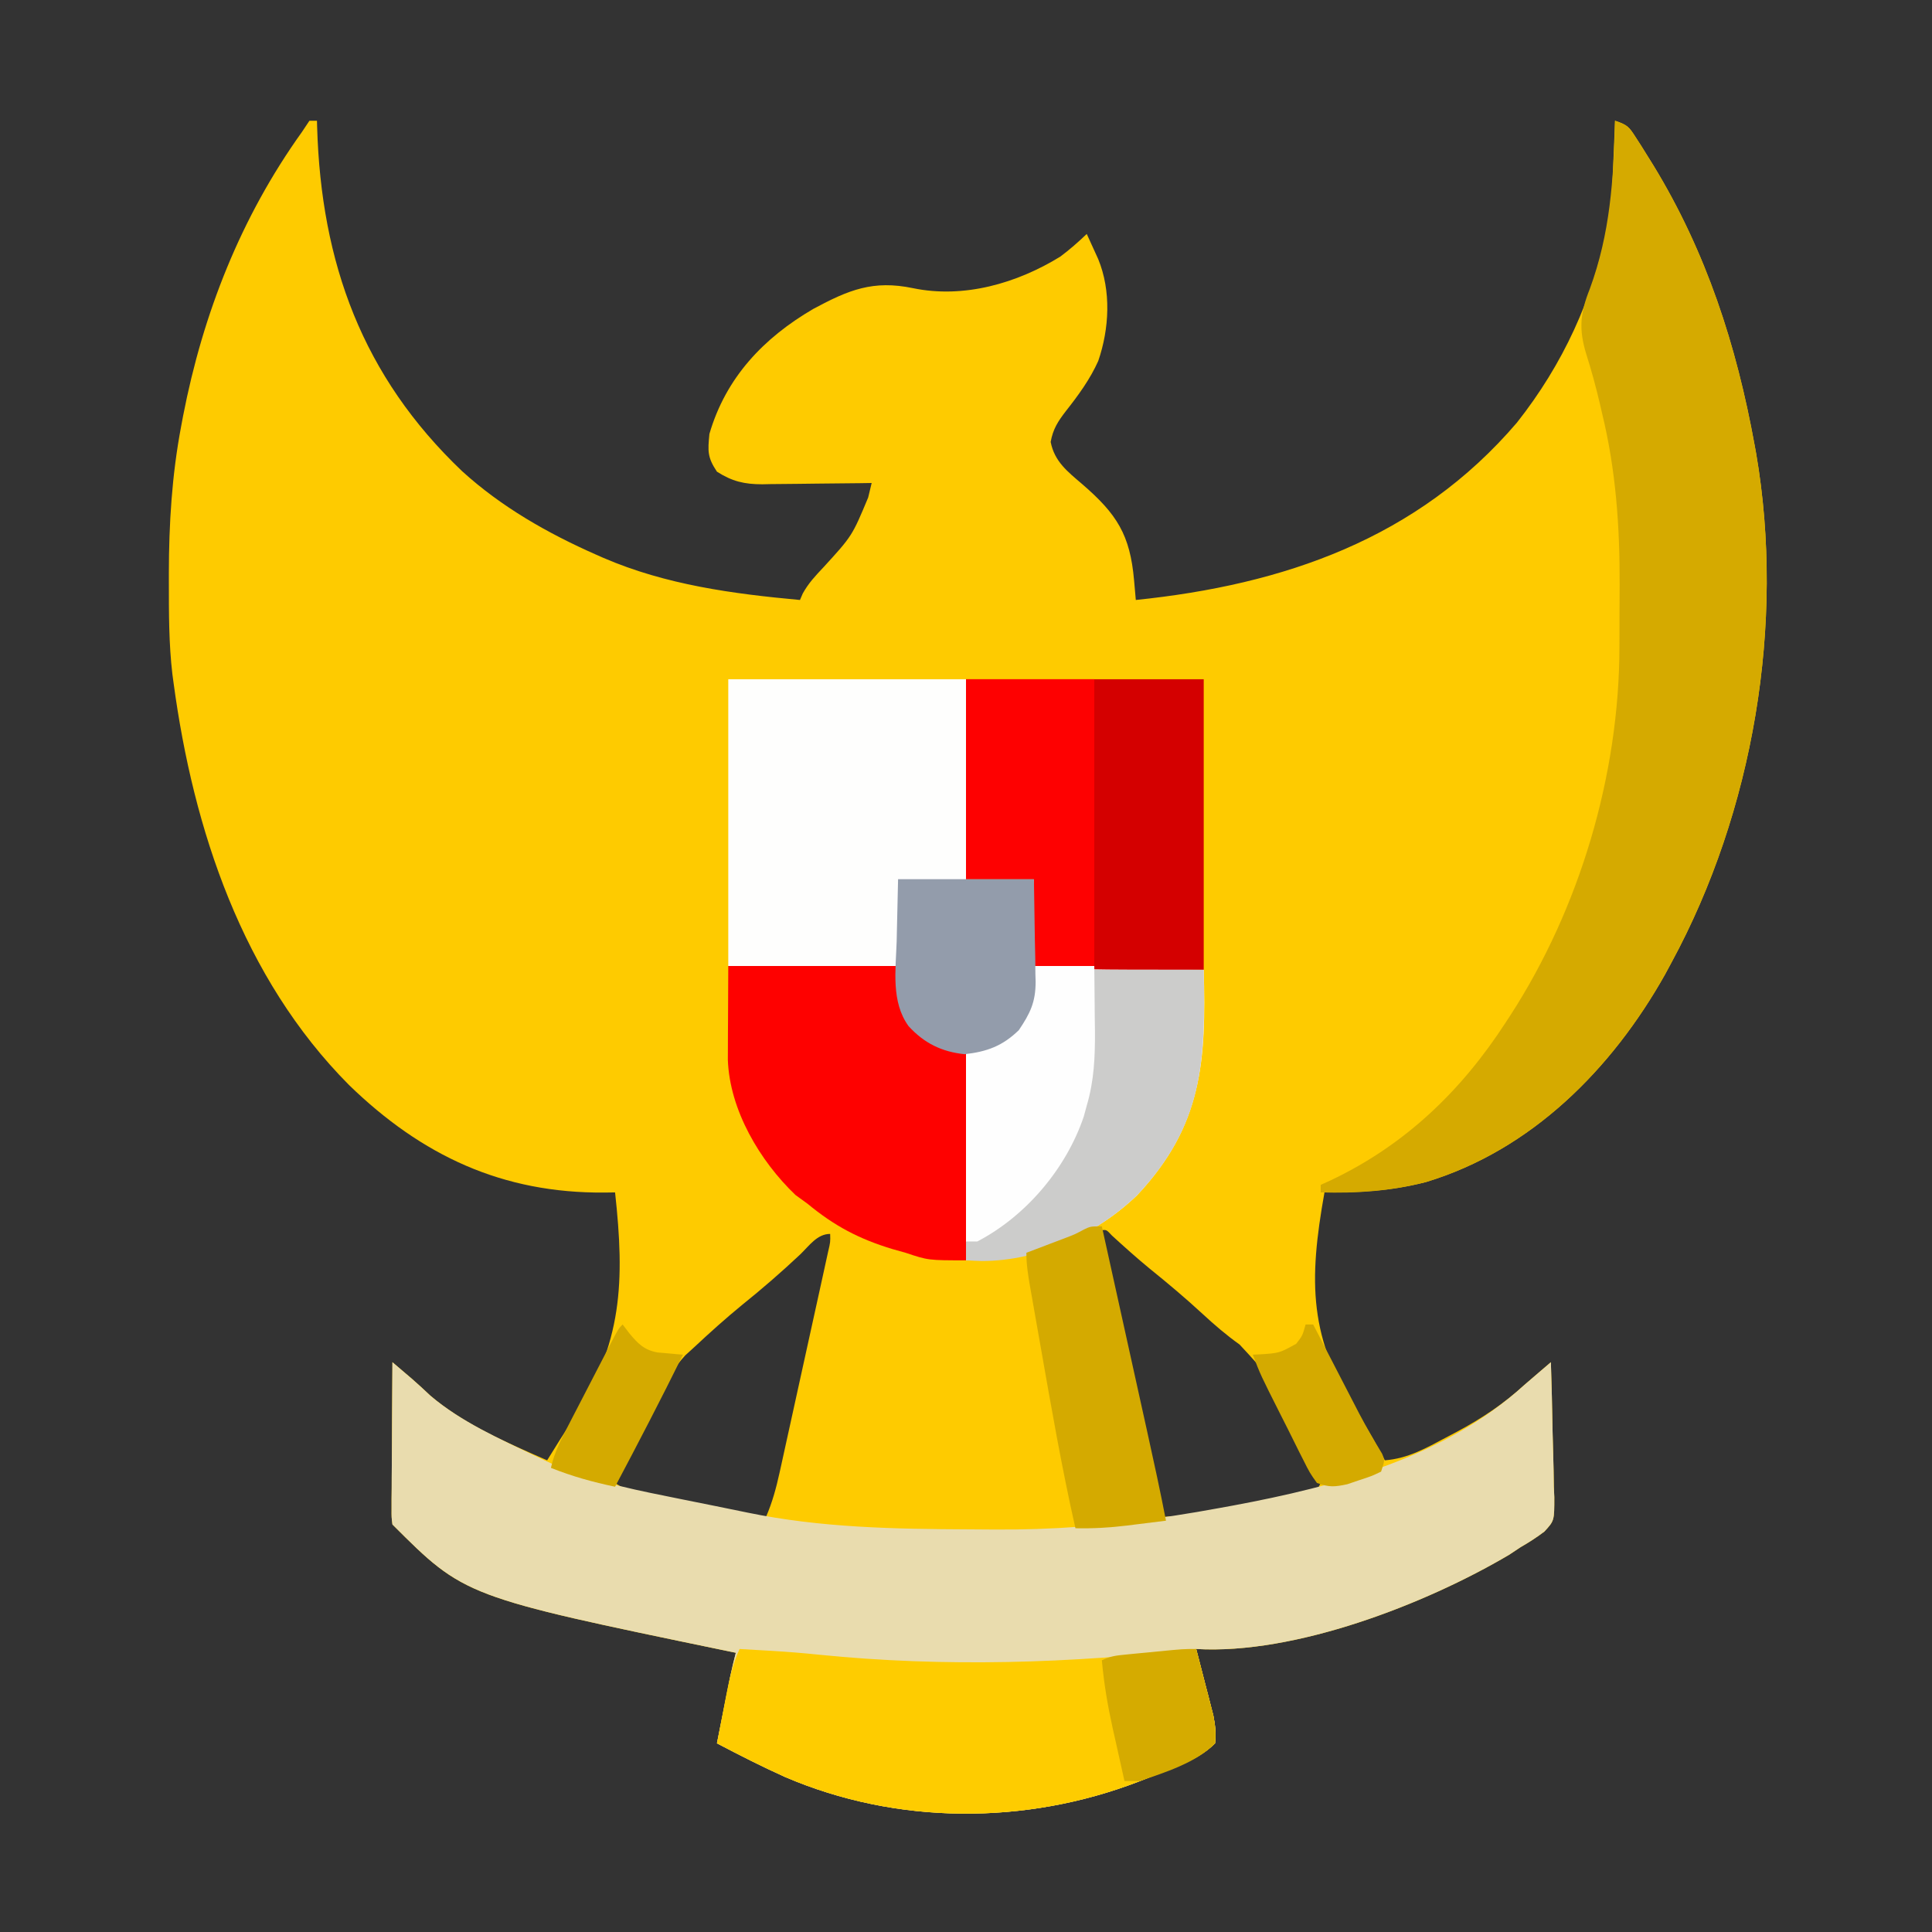 <?xml version="1.0" encoding="UTF-8"?>
<svg version="1.1" xmlns="http://www.w3.org/2000/svg" width="512" height="512">
<rect width="100%" height="100%" fill="#333333" stroke="none"/>
<path d="M0 0 C0.66 0 1.32 0 2 0 C2.015 0.552 2.029 1.105 2.044 1.674 C3.099 37.671 14.052 67.736 40.457 92.863 C50.881 102.352 63.16 109.336 76 115 C76.639 115.282 77.277 115.564 77.936 115.855 C94.506 122.992 112.157 125.362 130 127 C130.364 126.155 130.364 126.155 130.734 125.293 C132.247 122.553 134.099 120.585 136.25 118.312 C143.822 110.032 143.822 110.032 148.074 99.85 C148.38 98.58 148.685 97.309 149 96 C147.971 96.016 146.942 96.031 145.882 96.048 C142.047 96.102 138.212 96.136 134.376 96.165 C132.719 96.18 131.063 96.2 129.406 96.226 C127.018 96.263 124.631 96.28 122.242 96.293 C121.508 96.308 120.773 96.324 120.016 96.34 C115.258 96.341 112.015 95.568 108 93 C105.449 89.173 105.565 87.569 106 83 C110.345 68.065 120.371 57.53 133.574 49.84 C142.909 44.826 149.374 42.165 159.953 44.367 C173.418 47.164 187.502 43.082 199 36 C201.516 34.116 203.721 32.175 206 30 C206.65 31.415 207.295 32.832 207.938 34.25 C208.297 35.039 208.657 35.828 209.027 36.641 C212.51 45.087 211.984 55.111 209.047 63.66 C206.872 68.521 203.781 72.737 200.5 76.906 C198.377 79.657 197.058 81.675 196.438 85.125 C197.459 90.346 200.933 92.983 204.812 96.312 C214.007 104.252 217.482 109.746 218.539 121.762 C218.626 122.745 218.713 123.728 218.803 124.741 C218.901 125.859 218.901 125.859 219 127 C258.203 122.958 293.664 110.812 320 80 C332.207 64.541 340.142 47.271 344 28 C344.186 27.095 344.371 26.19 344.562 25.258 C345.216 20.395 345.37 15.525 345.562 10.625 C345.606 9.603 345.649 8.581 345.693 7.527 C345.799 5.018 345.901 2.509 346 0 C349.381 1.127 349.716 1.643 351.566 4.516 C352.047 5.261 352.528 6.007 353.023 6.775 C353.531 7.592 354.039 8.408 354.562 9.25 C355.092 10.1 355.621 10.949 356.167 11.825 C370.223 34.858 378.195 59.55 383 86 C383.133 86.724 383.266 87.449 383.402 88.195 C391.134 133.196 382.634 183.073 361 223 C360.424 224.069 359.848 225.137 359.254 226.238 C345.204 251.256 323.869 272.794 295.895 281.258 C286.823 283.584 278.335 284.102 269 284 C264.789 307.564 264.715 322.875 278.227 343.29 C280.704 347.076 282.867 351.013 285 355 C291.124 354.523 295.926 351.77 301.25 348.938 C302.189 348.442 303.127 347.946 304.094 347.435 C310.717 343.862 316.437 340.084 322 335 C323.208 333.956 324.42 332.916 325.633 331.878 C326.264 331.339 326.894 330.8 327.544 330.244 C328.024 329.833 328.505 329.423 329 329 C329.198 335.014 329.343 341.026 329.439 347.042 C329.48 349.087 329.534 351.132 329.604 353.176 C329.701 356.12 329.746 359.062 329.781 362.008 C329.823 362.917 329.864 363.827 329.906 364.764 C329.911 371.007 329.911 371.007 327.275 373.881 C325.245 375.42 323.208 376.733 321 378 C319.975 378.678 318.95 379.356 317.895 380.055 C295.651 393.192 261.133 406.527 235 405 C235.151 405.58 235.303 406.159 235.459 406.757 C236.146 409.399 236.823 412.043 237.5 414.688 C237.858 416.056 237.858 416.056 238.223 417.451 C238.448 418.337 238.674 419.224 238.906 420.137 C239.116 420.948 239.325 421.76 239.541 422.596 C240.039 425.203 240.315 427.358 240 430 C235.569 434.503 228.287 436.789 222.5 439.062 C221.199 439.578 221.199 439.578 219.872 440.104 C189.847 451.697 155.671 451.649 126.006 438.903 C119.897 436.152 113.934 433.109 108 430 C108.644 426.75 109.291 423.5 109.938 420.25 C110.12 419.33 110.302 418.409 110.49 417.461 C110.756 416.127 110.756 416.127 111.027 414.766 C111.19 413.949 111.352 413.132 111.519 412.29 C111.963 410.178 112.461 408.09 113 406 C112.146 405.825 111.292 405.649 110.412 405.469 C41.113 391.113 41.113 391.113 22 372 C21.759 370.127 21.759 370.127 21.773 367.826 C21.773 366.965 21.773 366.104 21.773 365.217 C21.784 364.287 21.794 363.357 21.805 362.398 C21.808 361.447 21.81 360.495 21.813 359.515 C21.824 356.468 21.85 353.422 21.875 350.375 C21.885 348.313 21.894 346.25 21.902 344.188 C21.924 339.125 21.959 334.062 22 329 C23.104 329.939 24.206 330.88 25.309 331.82 C25.923 332.344 26.537 332.867 27.17 333.407 C28.839 334.86 30.454 336.355 32.062 337.875 C40.937 345.459 52.407 350.355 63 355 C64.143 353.169 65.285 351.337 66.423 349.502 C67.506 347.783 68.614 346.079 69.741 344.389 C83.055 324.104 83.574 307.585 81 284 C79.622 284.02 79.622 284.02 78.217 284.04 C51.181 284.263 29.823 274.307 10.498 255.542 C-17.73 227.152 -30.768 187.843 -36 149 C-36.157 147.841 -36.157 147.841 -36.317 146.658 C-37.267 138.574 -37.244 130.442 -37.25 122.312 C-37.251 121.539 -37.251 120.765 -37.252 119.967 C-37.234 106.783 -36.454 93.981 -34 81 C-33.828 80.085 -33.657 79.17 -33.48 78.228 C-28.201 51.047 -18.158 25.56 -2 3 C-1.34 2.01 -0.68 1.02 0 0 Z M210 294 C211.411 303.137 213.261 312.147 215.258 321.172 C215.569 322.59 215.88 324.007 216.191 325.425 C217 329.115 217.813 332.803 218.627 336.492 C219.461 340.273 220.291 344.054 221.121 347.836 C222.744 355.225 224.371 362.613 226 370 C236.692 369.39 236.692 369.39 247.238 367.66 C248.407 367.402 249.575 367.143 250.779 366.877 C252.528 366.474 252.528 366.474 254.312 366.062 C255.529 365.798 256.745 365.533 257.998 365.26 C262.535 364.264 262.535 364.264 267 363 C267.33 362.34 267.66 361.68 268 361 C267.05 358.804 266.044 356.744 264.922 354.637 C264.595 354.008 264.267 353.379 263.93 352.731 C262.878 350.712 261.814 348.7 260.75 346.688 C260.047 345.342 259.346 343.996 258.645 342.65 C253.962 332.345 253.962 332.345 246.5 324.312 C242.997 321.815 239.847 319.108 236.688 316.188 C232.147 311.998 227.465 308.06 222.656 304.184 C219.234 301.371 215.951 298.42 212.68 295.434 C211.241 293.892 211.241 293.892 210 294 Z M130.062 300.438 C125.082 305.13 119.971 309.549 114.637 313.84 C110.286 317.404 106.108 321.159 102 325 C101.21 325.719 100.42 326.438 99.606 327.179 C96.734 330.288 94.877 333.517 93.012 337.27 C92.664 337.951 92.316 338.632 91.957 339.333 C90.858 341.488 89.773 343.65 88.688 345.812 C87.94 347.284 87.192 348.754 86.443 350.225 C84.619 353.811 82.806 357.404 81 361 C84.2 363.133 86.368 363.677 90.102 364.473 C91.315 364.732 92.528 364.992 93.777 365.26 C95.047 365.525 96.317 365.79 97.625 366.062 C98.872 366.331 100.118 366.6 101.402 366.877 C107.932 368.259 114.351 369.416 121 370 C122.676 366.132 123.699 362.336 124.604 358.222 C124.751 357.561 124.897 356.9 125.048 356.22 C125.529 354.05 126.003 351.878 126.477 349.707 C126.81 348.194 127.143 346.682 127.477 345.169 C128.174 342.007 128.868 338.844 129.56 335.68 C130.447 331.62 131.341 327.562 132.236 323.503 C132.924 320.384 133.61 317.264 134.295 314.143 C134.624 312.646 134.953 311.149 135.283 309.652 C135.743 307.565 136.199 305.478 136.655 303.39 C136.915 302.201 137.176 301.013 137.444 299.788 C138.065 297.147 138.065 297.147 138 295 C134.546 295 132.448 298.15 130.062 300.438 Z " fill="#FECB00" transform="translate(82,32)"/>
<path d="M0 0 C1.104 0.939 2.206 1.88 3.309 2.82 C4.23 3.606 4.23 3.606 5.17 4.407 C6.839 5.86 8.454 7.355 10.062 8.875 C18.151 15.749 28.299 20.258 37.812 24.812 C38.588 25.185 39.364 25.558 40.163 25.943 C50.646 30.864 61.325 33.245 72.625 35.5 C74.095 35.798 75.565 36.096 77.035 36.395 C79.943 36.985 82.852 37.569 85.762 38.149 C88.527 38.701 91.289 39.267 94.049 39.845 C113.509 43.874 133.02 44.201 152.831 44.297 C154.988 44.307 157.146 44.322 159.303 44.341 C174.761 44.463 189.718 43.322 205 41 C205.727 40.891 206.455 40.781 207.204 40.668 C211.232 40.053 215.243 39.361 219.25 38.625 C220.417 38.412 221.584 38.199 222.786 37.98 C250.037 32.895 279.004 25.188 300 6 C301.208 4.956 302.42 3.916 303.633 2.878 C304.579 2.069 304.579 2.069 305.544 1.244 C306.024 0.833 306.505 0.423 307 0 C307.198 6.014 307.343 12.026 307.439 18.042 C307.48 20.087 307.534 22.132 307.604 24.176 C307.701 27.12 307.746 30.062 307.781 33.008 C307.823 33.917 307.864 34.827 307.906 35.764 C307.911 42.007 307.911 42.007 305.275 44.881 C303.245 46.42 301.208 47.733 299 49 C297.975 49.678 296.95 50.356 295.895 51.055 C273.651 64.192 239.133 77.527 213 76 C213.151 76.58 213.303 77.159 213.459 77.757 C214.146 80.399 214.823 83.043 215.5 85.688 C215.738 86.6 215.977 87.512 216.223 88.451 C216.448 89.337 216.674 90.224 216.906 91.137 C217.116 91.948 217.325 92.76 217.541 93.596 C218.039 96.203 218.315 98.358 218 101 C213.569 105.503 206.287 107.789 200.5 110.062 C199.633 110.406 198.766 110.75 197.872 111.104 C167.847 122.697 133.671 122.649 104.006 109.903 C97.897 107.152 91.934 104.109 86 101 C86.644 97.75 87.291 94.5 87.938 91.25 C88.211 89.869 88.211 89.869 88.49 88.461 C88.667 87.571 88.845 86.682 89.027 85.766 C89.271 84.54 89.271 84.54 89.519 83.29 C89.963 81.178 90.461 79.09 91 77 C90.146 76.825 89.292 76.649 88.412 76.469 C19.113 62.113 19.113 62.113 0 43 C-0.241 41.127 -0.241 41.127 -0.227 38.826 C-0.227 37.965 -0.227 37.104 -0.227 36.217 C-0.216 35.287 -0.206 34.357 -0.195 33.398 C-0.192 32.447 -0.19 31.495 -0.187 30.515 C-0.176 27.468 -0.15 24.422 -0.125 21.375 C-0.115 19.313 -0.106 17.25 -0.098 15.188 C-0.076 10.125 -0.041 5.062 0 0 Z " fill="#E9DCAE" transform="translate(104,361)"/>
<path d="M0 0 C20.79 0 41.58 0 63 0 C63 17.49 63 34.98 63 53 C68.94 53 74.88 53 81 53 C81 60.59 81 68.18 81 76 C83.042 75.979 85.084 75.959 87.188 75.938 C100.129 75.879 113.07 76.507 126 77 C126.681 101.214 125.624 118.303 108.379 136.715 C95.724 148.871 80.275 154 63 154 C63 135.85 63 117.7 63 99 C60.69 98.67 58.38 98.34 56 98 C51.374 95.548 46.78 92.006 45 87 C45 83.37 45 79.74 45 76 C30.15 76 15.3 76 0 76 C0 50.92 0 25.84 0 0 Z " fill="#FEFEFD" transform="translate(193,180)"/>
<path d="M0 0 C3.381 1.127 3.716 1.643 5.566 4.516 C6.047 5.261 6.528 6.007 7.023 6.775 C7.785 8 7.785 8 8.562 9.25 C9.357 10.525 9.357 10.525 10.167 11.825 C24.223 34.858 32.195 59.55 37 86 C37.133 86.724 37.266 87.449 37.402 88.195 C45.134 133.196 36.634 183.073 15 223 C14.424 224.069 13.848 225.137 13.254 226.238 C-0.794 251.252 -22.134 272.805 -50.109 281.258 C-59.464 283.66 -68.358 284.28 -78 284 C-78 283.34 -78 282.68 -78 282 C-77.14 281.611 -76.28 281.221 -75.395 280.82 C-55.751 271.523 -40.764 257.164 -29 239 C-28.386 238.063 -28.386 238.063 -27.759 237.108 C-9.352 208.679 1.121 173.369 1.168 139.469 C1.171 138.593 1.175 137.718 1.178 136.816 C1.183 134.974 1.185 133.132 1.185 131.29 C1.187 128.534 1.206 125.779 1.225 123.023 C1.275 107.579 0.233 92.545 -3.438 77.5 C-3.744 76.174 -3.744 76.174 -4.057 74.82 C-5.099 70.391 -6.28 66.055 -7.66 61.719 C-9.641 55.173 -9.229 50.927 -6.688 44.562 C-1.28 29.871 -0.385 15.52 0 0 Z " fill="#D5AA00" transform="translate(428,32)"/>
<path d="M0 0 C2.146 0.122 4.292 0.248 6.438 0.375 C7.518 0.438 7.518 0.438 8.621 0.502 C12.763 0.755 16.885 1.076 21.012 1.512 C54.207 4.874 87.899 3.812 121 0 C121.843 3.227 122.673 6.457 123.5 9.688 C123.738 10.6 123.977 11.512 124.223 12.451 C124.448 13.337 124.674 14.224 124.906 15.137 C125.116 15.948 125.325 16.76 125.541 17.596 C126.039 20.203 126.315 22.358 126 25 C121.569 29.503 114.287 31.789 108.5 34.062 C107.633 34.406 106.766 34.75 105.872 35.104 C75.847 46.697 41.671 46.649 12.006 33.903 C5.897 31.152 -0.066 28.109 -6 25 C-5.383 21.769 -4.755 18.541 -4.125 15.312 C-3.951 14.4 -3.777 13.488 -3.598 12.549 C-2.739 8.176 -1.9 4.065 0 0 Z " fill="#FECC00" transform="translate(196,437)"/>
<path d="M0 0 C20.79 0 41.58 0 63 0 C63 25.41 63 50.82 63 77 C30.375 77 30.375 77 18 76 C18 68.41 18 60.82 18 53 C12.06 53 6.12 53 0 53 C0 35.51 0 18.02 0 0 Z " fill="#D40000" transform="translate(256,180)"/>
<path d="M0 0 C14.85 0 29.7 0 45 0 C45.495 5.445 45.495 5.445 46 11 C49.141 16.996 52.695 19.668 59 22 C60.32 22.33 61.64 22.66 63 23 C63 41.15 63 59.3 63 78 C52.986 78 52.986 78 47 76 C45.819 75.667 44.638 75.335 43.422 74.992 C34.646 72.322 28.148 68.916 21 63 C19.948 62.237 18.896 61.474 17.812 60.688 C8.369 51.664 0.369 38.198 -0.114 24.862 C-0.108 23.715 -0.103 22.568 -0.098 21.387 C-0.095 20.262 -0.093 19.138 -0.09 17.979 C-0.081 16.563 -0.072 15.147 -0.062 13.688 C-0.042 9.171 -0.021 4.654 0 0 Z " fill="#FE0100" transform="translate(193,256)"/>
<path d="M0 0 C11.22 0 22.44 0 34 0 C34 25.08 34 50.16 34 76 C28.72 76 23.44 76 18 76 C18 68.41 18 60.82 18 53 C12.06 53 6.12 53 0 53 C0 35.51 0 18.02 0 0 Z " fill="#FE0101" transform="translate(256,180)"/>
<path d="M0 0 C9.57 0 19.14 0 29 0 C29.487 24.594 28.822 41.092 11.379 59.715 C0.501 70.164 -14.543 77.145 -29.75 77.188 C-31.167 77.141 -32.584 77.085 -34 77 C-34 75.35 -34 73.7 -34 72 C-33.466 71.743 -32.933 71.487 -32.383 71.223 C-17.813 63.736 -8.638 51.827 -2.75 36.812 C-0.673 29.024 -0.694 21.076 -0.438 13.062 C-0.293 8.752 -0.149 4.441 0 0 Z " fill="#CCCCCB" transform="translate(290,257)"/>
<path d="M0 0 C1.922 8.693 3.844 17.387 5.764 26.08 C6.655 30.118 7.547 34.155 8.44 38.193 C9.304 42.096 10.166 45.999 11.028 49.903 C11.355 51.385 11.683 52.867 12.011 54.349 C13.752 62.218 15.47 70.087 17 78 C14.313 78.339 11.626 78.671 8.938 79 C8.185 79.095 7.433 79.191 6.658 79.289 C2.066 79.846 -2.374 80.098 -7 80 C-10.632 63.984 -13.419 47.799 -16.265 31.629 C-16.588 29.794 -16.912 27.959 -17.236 26.125 C-17.697 23.519 -18.154 20.912 -18.609 18.305 C-18.75 17.512 -18.89 16.719 -19.035 15.902 C-19.557 12.894 -20 10.059 -20 7 C-18.662 6.493 -18.662 6.493 -17.297 5.977 C-16.126 5.531 -14.956 5.085 -13.75 4.625 C-12.01 3.964 -12.01 3.964 -10.234 3.289 C-7.125 2.113 -7.125 2.113 -4.766 0.836 C-3 0 -3 0 0 0 Z " fill="#D4AA00" transform="translate(292,325)"/>
<path d="M0 0 C5.28 0 10.56 0 16 0 C16.054 4.479 16.094 8.958 16.125 13.438 C16.142 14.698 16.159 15.958 16.176 17.256 C16.212 24.131 15.952 30.392 14 37 C13.74 37.956 13.479 38.913 13.211 39.898 C8.578 53.624 -2.063 66.263 -15 73 C-15.99 73 -16.98 73 -18 73 C-18 56.5 -18 40 -18 23 C-14.7 21.68 -11.4 20.36 -8 19 C-3.983 15.653 -1.423 12.634 -0.586 7.422 C-0.516 6.54 -0.447 5.658 -0.375 4.75 C-0.251 3.183 -0.128 1.615 0 0 Z " fill="#FEFEFE" transform="translate(274,256)"/>
<path d="M0 0 C11.88 0 23.76 0 36 0 C36.083 5.301 36.165 10.601 36.25 16.062 C36.286 17.722 36.323 19.381 36.36 21.09 C36.372 22.426 36.382 23.762 36.391 25.098 C36.411 25.774 36.432 26.451 36.453 27.148 C36.457 32.621 34.98 35.58 32 40 C27.69 44.196 23.553 45.716 17.625 46.375 C11.574 45.749 6.912 43.461 2.777 38.938 C-1.889 32.49 -0.618 24.073 -0.375 16.5 C-0.251 11.055 -0.128 5.61 0 0 Z " fill="#939CAB" transform="translate(238,233)"/>
<path d="M0 0 C0.843 3.227 1.673 6.457 2.5 9.688 C2.738 10.6 2.977 11.512 3.223 12.451 C3.448 13.337 3.674 14.224 3.906 15.137 C4.116 15.948 4.325 16.76 4.541 17.596 C5.027 20.144 5.171 22.413 5 25 C0.241 30.039 -8.58 32.845 -15 35 C-16.32 35 -17.64 35 -19 35 C-19.82 31.356 -20.63 27.709 -21.438 24.062 C-21.668 23.041 -21.898 22.019 -22.135 20.967 C-23.455 14.976 -24.446 9.11 -25 3 C-22.728 1.864 -21.06 1.71 -18.535 1.465 C-17.653 1.378 -16.77 1.291 -15.861 1.201 C-14.476 1.071 -14.476 1.071 -13.062 0.938 C-12.143 0.847 -11.223 0.756 -10.275 0.662 C-3.45 0 -3.45 0 0 0 Z " fill="#D5AB00" transform="translate(317,437)"/>
<path d="M0 0 C0.66 0 1.32 0 2 0 C2.398 0.771 2.796 1.542 3.206 2.336 C4.705 5.238 6.206 8.14 7.707 11.041 C8.352 12.289 8.997 13.537 9.641 14.785 C10.576 16.596 11.512 18.405 12.449 20.215 C13.05 21.377 13.652 22.54 14.271 23.738 C16.161 27.303 18.164 30.785 20.261 34.233 C21 36 21 36 20 39 C17.453 40.203 17.453 40.203 14.25 41.25 C12.68 41.784 12.68 41.784 11.078 42.328 C7.723 43.06 6.207 43.179 3 42 C1.087 39.304 1.087 39.304 -0.699 35.734 C-1.02 35.104 -1.341 34.474 -1.672 33.824 C-2.694 31.807 -3.691 29.779 -4.688 27.75 C-5.369 26.399 -6.052 25.049 -6.736 23.699 C-11.952 13.354 -11.952 13.354 -14 8 C-13.095 7.961 -13.095 7.961 -12.172 7.922 C-6.976 7.589 -6.976 7.589 -2.5 5.125 C-0.833 2.981 -0.833 2.981 0 0 Z " fill="#D4AA00" transform="translate(346,351)"/>
<path d="M0 0 C0.897 1.176 0.897 1.176 1.812 2.375 C4.084 5.101 5.707 6.763 9.262 7.414 C10.462 7.518 10.462 7.518 11.688 7.625 C12.9 7.737 12.9 7.737 14.137 7.852 C14.752 7.901 15.366 7.95 16 8 C10.189 19.768 4.153 31.407 -2 43 C-7.919 41.755 -13.379 40.248 -19 38 C-18.066 33.799 -16.195 30.22 -14.219 26.426 C-13.845 25.701 -13.472 24.977 -13.087 24.231 C-12.299 22.704 -11.508 21.179 -10.716 19.654 C-9.5 17.313 -8.291 14.968 -7.082 12.623 C-6.315 11.14 -5.549 9.658 -4.781 8.176 C-4.418 7.472 -4.054 6.768 -3.68 6.042 C-1.116 1.116 -1.116 1.116 0 0 Z " fill="#D4AA00" transform="translate(165,351)"/>
</svg>

